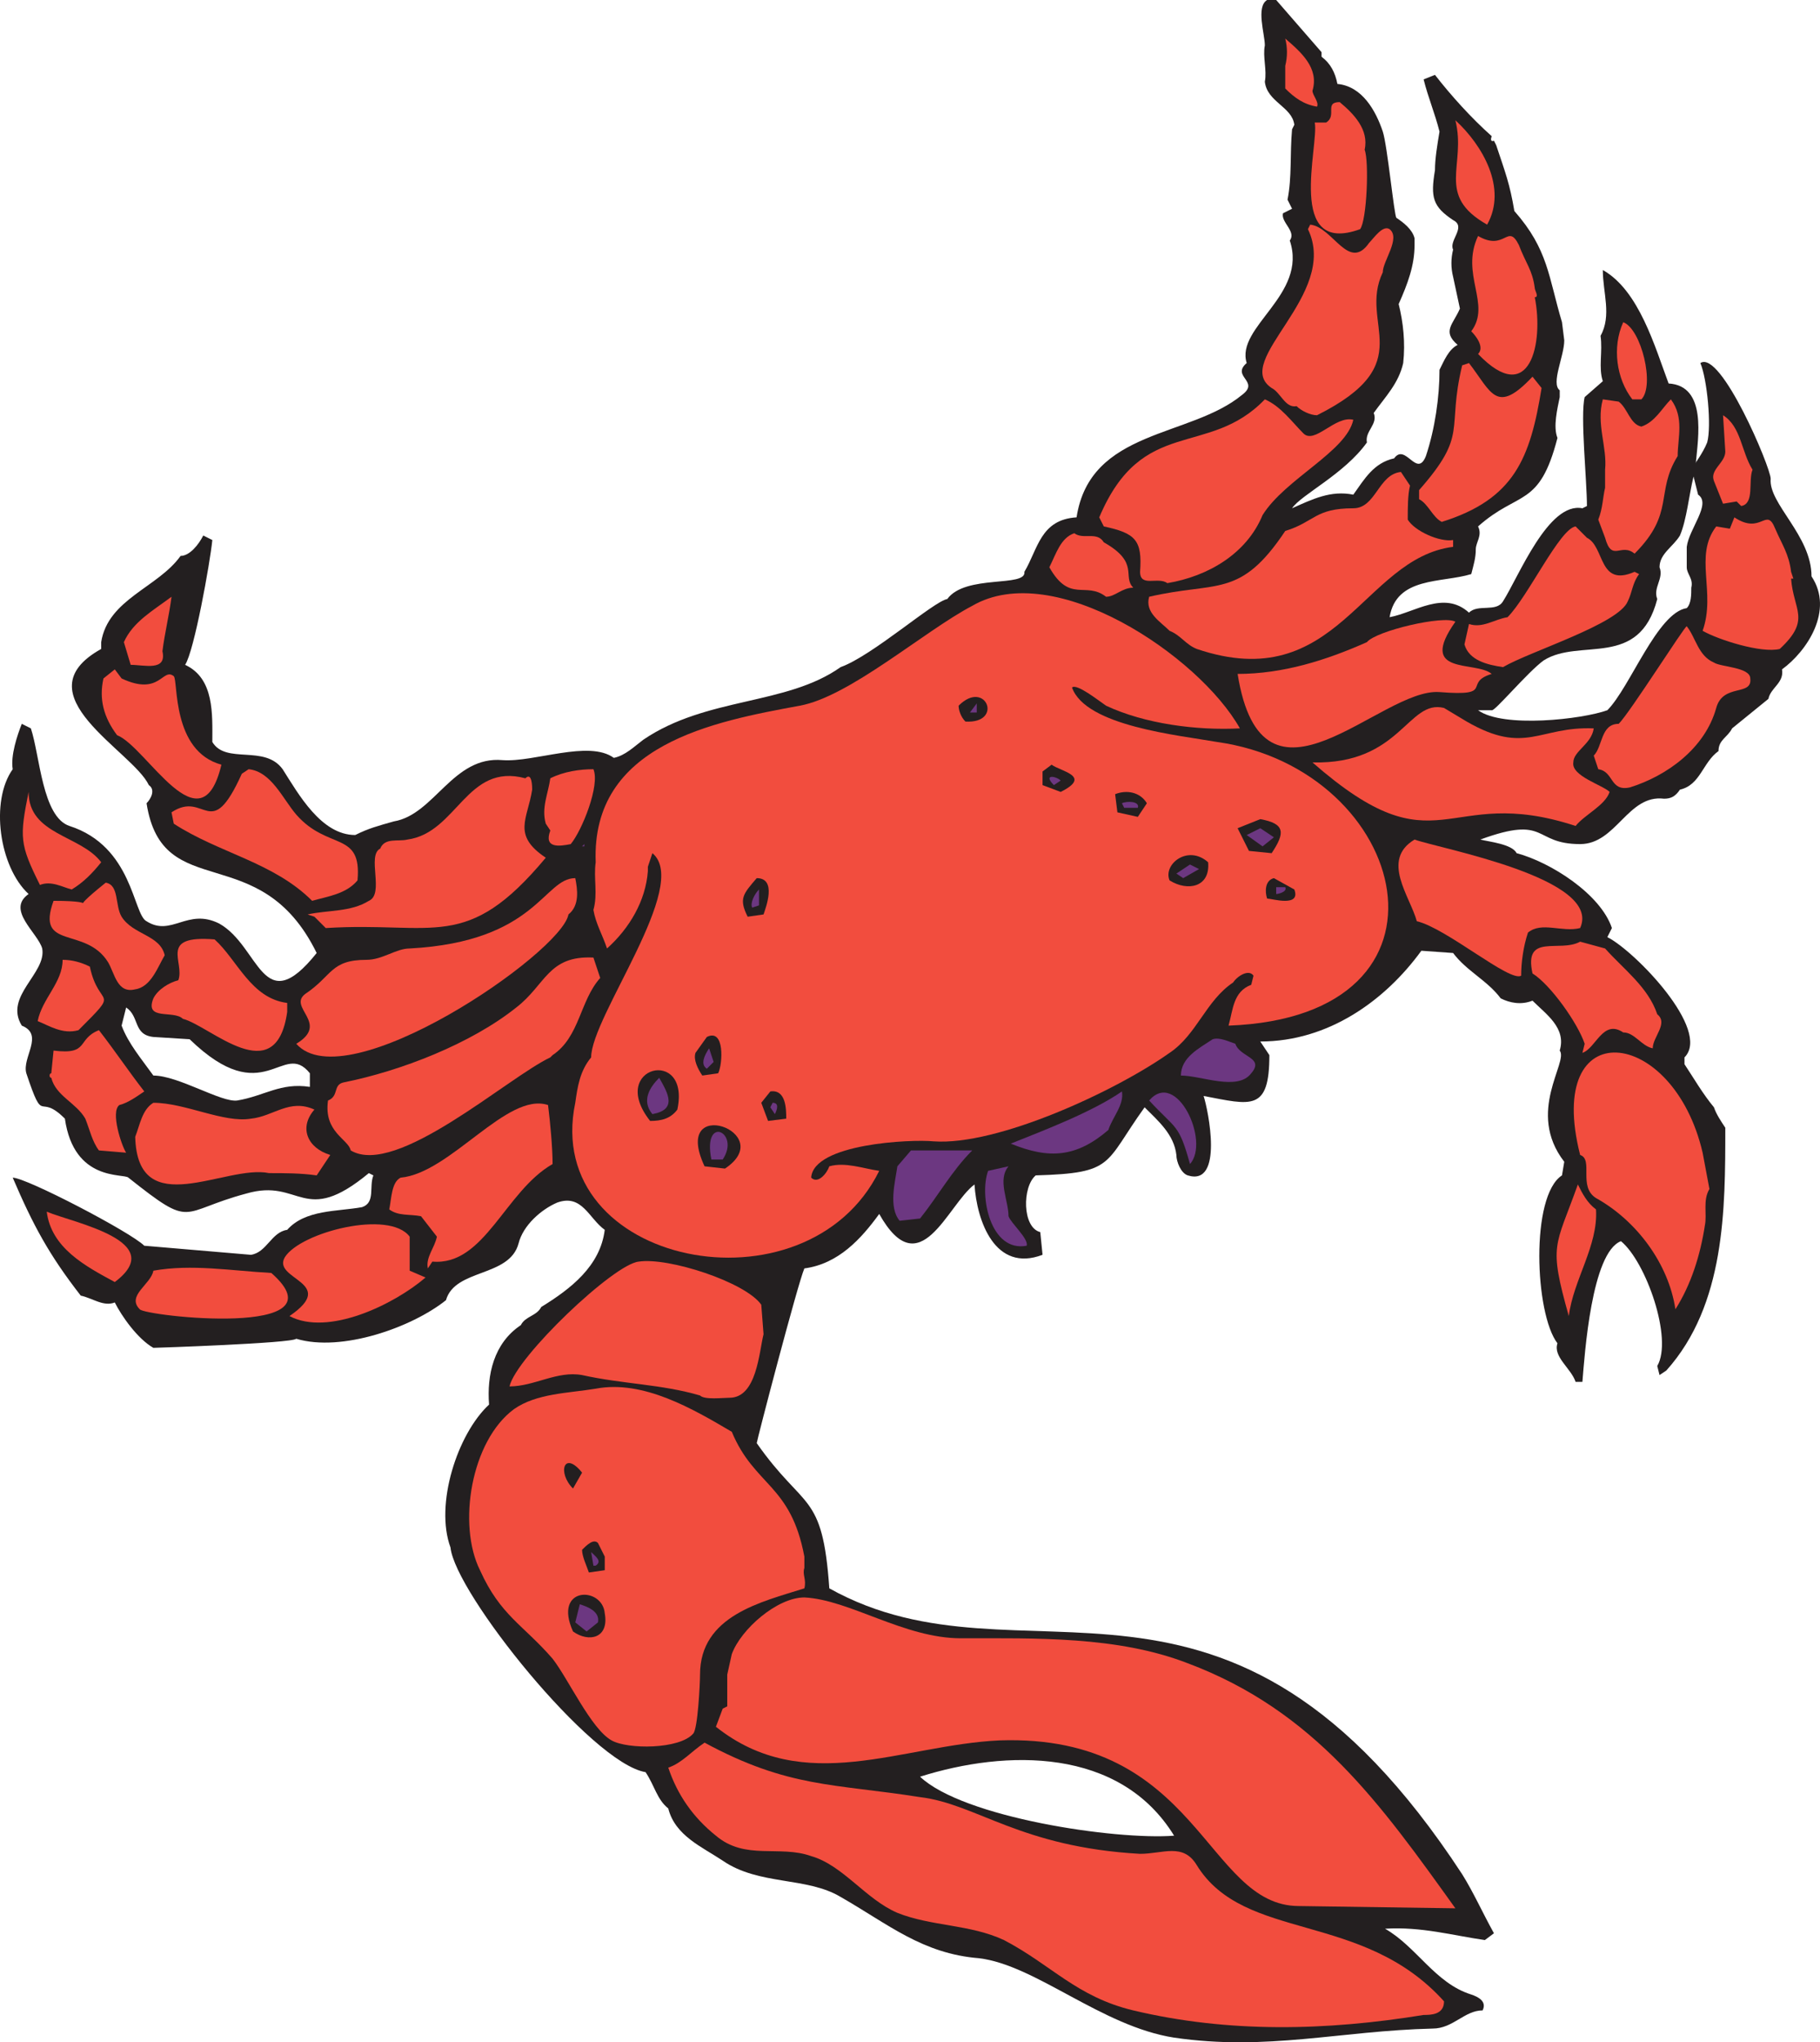 <svg xmlns="http://www.w3.org/2000/svg" width="601.765" height="675.035"><path fill="#231f20" fill-rule="evenodd" d="M598.957 190.5c0-13.5-14.25-24-13.5-32.25 0-3.75-16.5-42.75-23.25-38.25 2.25 5.25 3.75 21 2.25 26.25-1.5 3.75-4.5 7.5-3.75 6.75.75-8.25 3.75-25.5-9-26.25-4.5-12-9.75-30.75-21.75-37.5 0 7.5 3 15-.75 21.75.75 5.25-.75 10.5.75 15l-6 5.25c-1.5 6 .75 27.75.75 36l-1.5.75c-11.25-2.25-21 22.5-26.25 30.75-2.25 3.75-8.25.75-11.25 3.75-8.25-7.5-18 0-26.25 1.5 2.25-13.5 17.25-11.25 27-14.25.75-3 1.5-5.25 1.5-8.25 0-2.25 2.25-4.5.75-7.5 13.5-12 20.25-6 26.25-29.25-1.5-3.75 0-9.75.75-13.5V129c-3-2.25 1.5-11.25 1.5-16.5l-.75-6c-4.5-15-4.5-24-15.75-36.75-1.5-9-3-12.75-6-21.75l-.75-1.5s-1.5.75-.75-1.5c-6.75-6-13.5-13.5-18.75-20.25l-3.75 1.5c1.5 6 3.75 11.25 5.25 17.25-.75 4.5-1.5 9-1.5 12.75-1.5 9-.75 12 6 16.5 4.5 2.25-1.5 6.75 0 9.75-.75 3-.75 6 0 9l2.25 10.5c-2.25 5.25-6 7.5-.75 12-3 1.5-4.5 5.25-6 8.25 0 9-1.5 19.5-4.5 28.5-3 7.5-6.75-4.5-10.5.75-6.75 1.5-9.75 6.75-13.5 12-7.5-1.5-13.5 1.5-20.25 4.5 3-4.5 17.25-11.25 24.75-21.75-.75-3.75 3.75-6 2.25-9.75 3.75-5.25 8.25-9.75 9.75-16.5.75-6.75 0-13.5-1.5-19.5 3-6.75 5.25-12.75 5.25-19.5v-2.25c-.75-3-3.75-5.25-6-6.75-.75-.75-3-24-4.5-28.5-2.25-6.75-6.75-15-15-15.75-.75-3.75-2.25-6.75-5.25-9v-1.5l-15-17.25h-3c-3.75 2.25-.75 11.25-.75 15-.75 3.75.75 8.25 0 12 .75 6.75 9 8.25 9.75 14.25l-.75 1.5c-.75 8.25 0 15.75-1.5 23.25l1.5 3-3 1.5c-.75 3 4.5 6 2.25 9 6 18-18 28.5-14.25 40.5-5.25 4.5 4.5 6-1.5 10.5-17.25 14.25-50.25 11.25-54.75 40.5-12 .75-12.75 10.5-17.25 18 .75 5.25-19.5.75-25.5 9-4.5.75-24.75 18.75-35.25 22.5-18 12.75-44.25 9.75-65.25 24-3 2.25-6 5.25-9.75 6-8.25-6-26.25 1.5-36.75.75-16.5-1.5-22.5 18-36 20.25-5.25 1.5-8.25 2.25-12.75 4.5-11.25 0-18.75-13.5-24-21.75-6-8.25-18.75-1.5-23.25-9 0-9 .75-21-9-25.5 3-4.5 8.25-33.75 9-41.25l-3-1.5c-1.5 3-4.5 6.75-7.5 6.75-7.5 10.5-24 14.25-26.25 28.5v2.25c-27 15 10.5 33.75 15.75 45 2.25 1.5.75 4.5-.75 6 5.25 33.75 37.5 11.25 56.25 49.5-18 22.5-18.75-2.25-32.25-9.75-10.5-5.25-15.75 4.5-24-.75-4.5-2.25-4.5-24.75-25.5-31.5-9-3-9.75-23.25-12.75-32.25l-3-1.5c-1.5 3.75-3.75 10.5-3 15-7.5 10.5-4.5 32.25 5.25 41.25-7.5 5.25 3 12.75 4.5 18 1.5 8.25-12.75 15.75-6.75 25.5 7.5 3 0 10.5 1.5 15.75 6 18 3.75 6 12.75 15 3 21 19.5 18 21 19.5 21.75 17.25 16.5 11.25 39 5.25 18-5.25 18.75 11.25 40.5-6.75l1.5.75c-1.5 3.75.75 9-3.75 10.5-8.25 1.5-18.75.75-24.75 7.5-5.25.75-6.75 7.5-12 8.25l-35.25-3c-4.5-4.5-39-22.5-43.5-22.5 6.75 15.75 12 25.5 22.5 39 3.75.75 7.5 3.75 11.25 2.25 2.25 4.5 7.5 12 12.75 15 .75 0 45.75-1.5 47.25-3 15 4.5 38.25-3.75 49.5-12.75 3-10.5 21-7.5 24-18.75 1.5-6 7.5-11.25 12.75-13.5 8.25-3 10.5 5.25 15.75 9-1.5 12-11.25 19.5-21 25.5-1.5 3-5.25 3-6.75 6-9 6-11.25 16.5-10.5 26.25-10.5 9.75-18 33-12.75 47.25 1.5 15 46.5 71.25 64.5 74.25 3 4.5 3.75 9 7.5 12 2.25 9 11.25 12.75 18 17.25 12 8.25 27.75 5.25 39 12 15.75 9 27 18.75 45.75 20.25 18.75 2.25 40.5 22.5 64.5 26.25 30.75 4.5 54.75-2.25 85.5-3 6.75 0 10.5-6 16.5-6 1.5-3-1.5-4.5-3.75-5.25-12-3.75-18-15.75-28.5-21.75 12-.75 22.5 2.25 33 3.75l3-2.25c-3.75-6.75-6.75-13.5-10.5-19.5-78-119.25-144.75-58.5-209.25-94.5-2.25-32.25-8.25-25.5-24-48 0-.75 13.5-52.5 15.75-57.75 11.25-1.5 18.75-9.75 24.75-18 13.5 24 22.5-3 31.5-9.75.75 12 6.75 29.25 22.5 23.25l-.75-7.5c-6-1.5-6-15-1.5-18.75 26.25-.75 22.5-3.75 36-22.5 4.5 4.5 9.75 9 10.5 15.75 0 2.25 1.5 6 3.75 6.75 12 3.75 6.75-21.75 5.25-26.25 15.75 3 21.75 5.25 21.75-13.5l-3-4.5c22.5 0 41.25-13.5 53.25-30l10.5.75c4.5 6 11.25 9 15.75 15 3 1.5 6.75 2.25 10.5.75 4.5 4.5 11.25 9 9 16.5 3 3.75-11.25 20.25 1.5 36.75l-.75 4.5c-10.5 6.75-9 45.75-1.5 55.5-1.5 4.5 4.5 8.25 6 12.75h2.25c.75-9 3-42.75 12.75-46.5 8.25 6.75 17.25 32.25 12 41.25l.75 3 2.25-1.5c19.5-21.75 19.5-53.25 19.5-80.25-1.5-2.25-3-4.5-3.75-6.75-3.75-4.5-6.75-9.75-9.75-14.25v-2.25c9-9-16.5-35.25-25.5-39.75l1.5-3c-3.75-11.25-20.25-21.75-31.5-24.75-1.5-3-9-3.75-12-4.5 22.5-8.25 17.25 1.5 33 1.5 12 0 15.75-16.5 27.75-15 2.25 0 3.75-.75 5.25-3 6.75-1.5 7.5-9 12.75-12.75 0-3.75 3-4.5 4.5-7.5l12-9.75c.75-3.75 5.25-5.25 4.5-9.75 8.25-6 17.25-19.5 9.75-30.75m-496.5 168.75c-9.75-1.5-15 3-24 4.5-5.25.75-19.5-8.25-27.75-8.25-3.75-5.25-8.25-10.5-10.5-16.5l1.5-6c4.5 3 2.25 9 9 9.75l12 .75c24.75 24 30.75 0 39.75 11.25v4.5m285.75 247.5c-19.5 1.5-69.75-6-84-19.5 28.5-9 66-9.75 84 19.5m169.5-426v6.75c0 2.25 2.25 3.75 1.5 6.75 0 2.25 0 5.25-1.5 6.75-9.75 1.5-18.75 26.25-26.25 33.75-8.25 3-34.5 6-42.75 0h4.5c.75.75 12-12.75 17.25-16.5 12-7.5 31.5 3 37.5-20.25-1.5-3.75 2.25-6.75.75-10.5 0-4.5 4.5-6.75 6.75-10.5 2.25-5.25 3-13.5 4.5-19.5l1.5 6c4.5 3-3 11.25-3.75 17.25"/><path fill="#f24d3e" fill-rule="evenodd" d="M433.957 30c0 1.5 2.25 3.75 1.5 5.25-4.5-.75-7.5-3-10.5-6v-7.5c.75-3 .75-6 0-9 5.25 4.5 11.25 9.75 9 17.25m17.25 19.5c1.5 3.75.75 23.25-1.5 26.25-24.75 9-13.5-27.75-15-35.25h3.75c3.75-2.25-.75-6.75 4.5-6.75 4.5 3.75 9.75 9 8.25 15.75m40.5 24.75c-17.25-9.75-6.75-19.5-10.5-34.5 9 8.25 17.25 22.5 10.5 34.5"/><path fill="#f24d3e" fill-rule="evenodd" d="M457.207 90c-8.25 17.25 12.75 30-21.75 47.25-2.25 0-5.25-1.5-6.75-3-3.75.75-5.25-4.5-8.25-6-13.5-9 22.5-30.75 12-52.5l.75-1.5c7.5.75 12.75 15.75 19.5 6 1.5-1.5 4.5-6 6.75-4.5 3.75 3-2.25 10.5-2.25 14.25m50.25 8.25c3 15-1.5 36.75-18.75 18.75 2.25-2.25-.75-6-2.25-7.5 6.75-9-3.75-18.75 2.25-31.5 9 5.25 9.75-4.5 13.5 3 2.25 6 4.5 8.25 5.25 14.25 0 .75 1.5 3 0 3m35.25 33.75h-3c-5.25-6.75-6.75-17.25-3-25.5 6 2.25 10.5 21 6 25.5"/><path fill="#f24d3e" fill-rule="evenodd" d="M485.707 120c7.5 9.75 9 17.25 21 4.5l3 3.75c-3.75 23.25-9 36.75-33 44.25-3-1.5-4.5-6-7.5-7.5v-3c16.5-18.75 9-19.5 14.25-41.25l2.25-.75m49.5 12.75c3 2.25 3.75 7.5 7.5 8.25 4.5-1.5 6.75-6 9.75-9 4.5 6 2.25 12.75 2.25 18.75-7.5 12-.75 18.75-14.25 32.25-4.5-3.75-7.5 3-9.75-5.25l-2.25-6c1.5-3.75 1.5-7.5 2.25-10.5v-6c.75-7.5-3-15-.75-23.25l5.25.75m-87.75 6c-2.25 10.5-22.5 19.5-30 31.5-5.25 12.75-18 20.25-31.5 22.5-3-2.25-9 1.5-9-3.75.75-10.5-1.5-12.75-12-15l-1.5-3c14.25-33.75 36-19.5 54.75-39 5.25 2.25 9 7.5 12.75 11.25s10.5-6 16.5-4.5m132 16.5c-1.5 3.75.75 11.25-3.75 12l-1.5-1.5-4.5.75-3-7.5c-1.5-3.75 3.75-6 3.75-9.75l-.75-12c6 3.75 6 12 9.75 18"/><path fill="#f24d3e" fill-rule="evenodd" d="M466.207 160.5c-.75 3-.75 7.5-.75 11.25 2.25 3.75 10.5 7.5 15 6.75v2.25c-30 3.75-38.25 49.5-84.75 33.75-3.75-1.5-5.25-4.5-9-6-3-3-8.25-6-6.75-11.25 22.5-5.25 30 .75 45-21.75 9.75-3 9.75-7.5 22.5-7.5 7.5 0 8.25-11.25 15.75-12l3 4.5"/><path fill="#6c3781" fill-rule="evenodd" d="m526.207 171 1.5.75-1.5-.75"/><path fill="#f24d3e" fill-rule="evenodd" d="M592.207 191.25c.75 10.5 6.75 13.5-3.75 23.25-6 1.5-20.25-3-25.5-6 4.5-12.75-3-24.75 4.5-34.5l4.5.75 1.5-3.75c9 6 10.5-3.75 13.5 3.75 2.25 5.25 4.5 8.25 5.25 14.25l.75 2.25h-.75m-67.5-13.5c6 3 3.75 16.5 15.75 11.25l1.5.75c-2.25 3-2.25 6-3.75 9-3 7.5-32.25 16.5-41.25 21.75-5.25-.75-11.25-2.25-12.75-7.5l1.5-6.75c4.5 1.5 8.25-1.5 12.75-2.25 6.75-6.75 17.25-29.25 22.5-30l3.75 3.75m-159.75 1.5c12 6.75 6 11.25 9.75 15-3.75 0-6 3-9 3-6.75-5.25-12 2.25-18.75-9.75 2.25-4.5 3.75-9.75 8.25-11.25 3 2.25 7.5-.75 9.75 3m45 61.5c-14.25.75-31.5-1.5-44.25-7.5-2.25-1.5-9.75-7.5-11.25-6 4.5 12.75 35.25 15.75 48 18 63.75 9 84.75 90.75 3.75 93.75 1.5-5.25 1.5-11.25 7.5-13.5l.75-3c-1.5-2.25-5.25 0-6.75 2.25-9 6-12 17.25-21 23.25-18 12.75-57 30.75-78 29.25-7.5-.75-39.75.75-40.5 12 2.25 2.25 5.25-1.5 6-3.75 5.25-1.5 11.25.75 16.5 1.5-24 48.75-111.75 31.5-100.5-22.5.75-5.25 1.5-10.5 5.25-15 0-13.5 33-57 20.25-67.5l-1.5 4.5v1.5c-.75 9.75-6 18.75-13.5 25.5-1.5-4.5-3.75-8.25-4.5-12.75 1.5-5.25 0-10.5.75-15.75-1.5-39 39-46.5 67.5-51.75 16.5-3 41.25-24.75 57-33 27-15.75 75 16.5 88.5 40.5m-356.25-25.5c1.5 6.75-6 4.5-10.5 4.5l-2.25-7.5c3-6.75 9.75-10.5 15.75-15-.75 6-2.25 12-3 18"/><path fill="#f24d3e" fill-rule="evenodd" d="M481.207 205.5c-12.75 18 6.75 12.75 12 17.25-9.75 3 1.5 7.5-17.25 6-19.5-1.5-58.5 45.75-66.75-6 15 0 29.25-4.5 42.75-10.5 3-3.75 25.5-9 29.25-6.75m47.25 48.75-1.5-4.5c3-3 2.25-10.5 8.25-10.5 3.75-3.75 21.75-32.25 22.5-32.25 3 3.75 3.75 9.75 9 12 2.25 1.5 12 1.5 12 5.25.75 6-9 1.5-11.25 9.75-3.75 13.5-16.5 22.5-28.5 26.25-6.75 1.5-5.25-5.25-10.5-6m-488.25-30c12.75 6 13.5-3.75 17.25-.75 1.5 1.5-.75 24.75 15.75 29.25-6.75 28.5-24.75-6-34.5-9.75-4.5-6-6-12-4.5-18.75l3.75-3 2.25 3"/><path fill="#231f20" fill-rule="evenodd" d="M319.207 238.5c-1.5-1.5-2.25-3.75-2.25-5.25 9-9 15 6 2.25 5.25"/><path fill="#6c3781" fill-rule="evenodd" d="M322.957 235.5h-2.25l2.25-3zm0 0"/><path fill="#f24d3e" fill-rule="evenodd" d="M526.957 240.75c-.75 5.25-6.75 7.5-6.75 11.25-.75 4.5 9.75 7.5 12 9.75-1.5 4.5-8.25 7.5-11.25 11.25-43.5-14.25-45 15.75-87-21 29.25.75 31.5-21 43.5-18l7.5 4.5c19.5 11.25 24 1.5 42 2.25"/><path fill="#231f20" fill-rule="evenodd" d="m350.707 261.75-6-2.25V255l3-2.25c3 2.25 13.5 3.75 3 9"/><path fill="#f24d3e" fill-rule="evenodd" d="M188.707 279c-3.75.75-9 1.5-6.75-4.5l-1.5-2.25c-1.5-5.25.75-9.75 1.5-15 4.5-2.25 9.75-3 14.25-3 2.25 5.25-3.75 20.25-7.5 24.75m-70.5 12c-3.75 4.5-9.75 5.25-15 6.75-12.75-12.75-30.75-15.75-45.75-25.5l-.75-3.75c11.25-7.5 12.75 10.5 23.25-12.75l2.25-1.5c7.5.75 11.25 9.75 15.75 15 10.5 12 21.75 5.25 20.25 21.75"/><path fill="#6c3781" fill-rule="evenodd" d="m350.707 258-2.25 1.5c-3.75-3.75.75-3 2.25-1.5"/><path fill="#f24d3e" fill-rule="evenodd" d="M180.457 283.5c-26.25 31.5-36.75 21-72.75 23.25l-3.75-3.75-2.25-.75c6.75-1.5 14.25-.75 20.25-4.5 5.25-2.25-.75-15 3.75-17.25 1.5-3.75 6-2.25 9-3 16.5-2.25 19.5-25.5 39-20.25 2.25-2.25 2.25 3 2.25 3.75-1.5 9.75-6.75 15 4.5 22.5m-147 1.5c-3 3.75-6 6.75-9.75 9-3-.75-6.75-3-10.5-1.5-6.75-13.5-6.75-15.75-3.75-30.75 0 14.25 17.25 14.25 24 23.25"/><path fill="#231f20" fill-rule="evenodd" d="m379.207 265.5-3 4.5-6.75-1.5-.75-6c3.75-1.5 8.25-.75 10.5 3"/><path fill="#6c3781" fill-rule="evenodd" d="M376.207 267h-4.5l-.75-1.5c1.5-.75 6-.75 5.25 1.5"/><path fill="#231f20" fill-rule="evenodd" d="m420.457 282-7.5-.75-3.75-7.5 7.5-3c8.25 1.5 8.25 4.5 3.75 11.25"/><path fill="#6c3781" fill-rule="evenodd" d="m421.207 276.75-3.75 3-5.25-3.75 4.5-2.25 4.5 3"/><path fill="#f24d3e" fill-rule="evenodd" d="M522.457 306.75c-6 1.5-12.75-2.25-17.25 1.5-1.5 4.5-2.25 9.75-2.25 14.25-3.75 2.25-24.75-15.75-34.5-18-2.25-8.25-12-20.25-.75-27 8.25 3 62.25 12.75 54.75 29.25"/><path fill="#6c3781" fill-rule="evenodd" d="m192.457 279.75.75-.75v.75zm0 0"/><path fill="#231f20" fill-rule="evenodd" d="M399.457 285c.75 8.25-6.75 9.75-12.75 6-2.25-5.25 6-12 12.75-6"/><path fill="#6c3781" fill-rule="evenodd" d="m396.457 287.25-5.25 3-2.25-1.5 4.5-3 3 1.5"/><path fill="#f24d3e" fill-rule="evenodd" d="M190.207 290.25c.75 3.75 1.5 9-2.25 12-2.25 12.75-73.5 61.5-90 42.75 11.25-6.75-3-12 3-16.5 9-6 8.25-11.25 20.25-11.25 5.25 0 9.75-3.75 14.25-3.75 42-2.25 44.25-23.25 54.75-23.25"/><path fill="#231f20" fill-rule="evenodd" d="m252.457 302.25-5.25.75c-3-6-1.5-7.5 3-12.75 6.75 0 3 9.75 2.25 12m175.5-8.25c2.25 6-7.5 3-9 3-.75-2.25-.75-6 2.25-6.75l6.75 3.75"/><path fill="#f24d3e" fill-rule="evenodd" d="M54.457 315.75c-2.25 3.75-4.5 10.5-9.75 11.25-6 1.5-6.75-5.25-9-9-7.5-12-24-3.75-18-20.25 9 0 9.75.75 9.75.75s0-.75 7.5-6.75c4.5.75 3 7.5 5.25 11.25 3.75 6 12.75 6 14.25 12.75"/><path fill="#6c3781" fill-rule="evenodd" d="M424.957 293.25c.75 1.5-2.25 2.25-3 2.25v-2.25h3m-174 6-2.25.75c-.75-1.5.75-4.5 2.25-6v5.25"/><path fill="#f24d3e" fill-rule="evenodd" d="M94.957 331.5v3c-3.75 26.25-25.5 4.5-34.5 2.25-3-3-12.75.75-9.75-6.75 1.5-3 5.25-5.25 8.25-6 2.25-6-6.75-15 12-13.5 7.5 6.75 12 19.5 24 21m435.75-18c6 6.75 14.25 12.75 17.25 21.75 3.75 3-1.5 7.5-1.5 11.25-3.75-.75-6-5.25-9.75-5.25-6.75-4.5-9 5.25-13.5 6.75l.75-3c-2.25-6.75-11.25-19.5-17.25-23.25-3-13.5 9-6.75 15.75-10.5l8.25 2.25m-332.25 9.75c-6.75 7.5-6.75 19.5-15.75 25.5l-.75.75c-14.25 6.75-51 39.75-66 30.75-.75-3.75-9-6-7.5-16.5 3.75-1.5 1.5-5.25 5.25-6 18.75-3.75 42-12.75 57-24.75 9.75-7.5 10.5-17.25 25.5-16.5l2.25 6.75m-168.75-3.75c3 14.25 10.5 6.75-3.75 21-5.25 1.5-9.75-1.5-13.5-3 1.5-7.5 8.25-12.75 8.25-20.25 3 0 6 .75 9 2.25m18 41.25c-2.25 1.5-5.25 3.75-8.25 4.5-3 2.25.75 13.5 2.25 15.75l-9-.75c-2.25-3-3-6.75-4.5-10.5-3-5.25-9.75-7.5-11.25-13.5-.75 0-.75-1.5 0-1.5l.75-7.5c12 1.5 7.5-3.75 15-6.75 5.25 6.75 9.75 13.5 15 20.25"/><path fill="#231f20" fill-rule="evenodd" d="m237.457 354.75-5.25.75c-1.5-2.25-3-5.25-2.25-7.5l3.75-5.25c6-3 5.25 9 3.75 12"/><path fill="#6c3781" fill-rule="evenodd" d="M408.457 345c1.5 4.5 9.75 4.5 5.25 9.75-4.5 6-16.5.75-23.25.75 0-6 6-9 10.5-12 2.25-.75 5.25.75 7.5 1.5m-172.5 6-2.25 2.25c-2.25-1.5-.75-4.5.75-6.75l1.5 4.5"/><path fill="#f24d3e" fill-rule="evenodd" d="M562.957 381c.75 3.75 1.5 8.25 2.25 12-2.25 3.75-.75 8.25-1.5 12-1.5 9.75-4.5 19.5-9.75 27.75-2.25-15-12.75-29.25-26.25-36.75-6-3.75-.75-12.75-5.25-14.25-12-47.25 30.75-42.75 40.5-.75"/><path fill="#231f20" fill-rule="evenodd" d="M223.957 366.75c-2.25 3-5.25 3.75-9 3.75-14.25-18 13.5-24.75 9-3.75"/><path fill="#6c3781" fill-rule="evenodd" d="M215.707 368.25c-3.75-4.5-.75-9 2.25-12 3 5.25 6 10.5-2.25 12m150.75 5.25c-10.5 9-19.5 9.75-32.25 4.5 11.25-4.5 27-10.5 36.75-17.25.75 4.5-3 8.25-4.5 12.75"/><path fill="#231f20" fill-rule="evenodd" d="m259.957 369.75-6 .75-2.25-6 3-3.75c5.25-.75 5.25 6 5.25 9"/><path fill="#6c3781" fill-rule="evenodd" d="M393.457 384.75c-3.75-13.5-4.5-11.25-13.5-21 9-10.5 20.25 13.5 13.5 21"/><path fill="#f24d3e" fill-rule="evenodd" d="M103.957 366.75c-5.25 6-2.25 12.75 5.25 15l-4.5 6.75c-5.25-.75-10.5-.75-15.75-.75-14.25-3-43.5 16.5-44.25-12 1.5-3.75 2.25-9 6-11.25 10.5 0 23.25 6.75 32.25 5.25 7.5-.75 12.75-6.75 21-3"/><path fill="#6c3781" fill-rule="evenodd" d="m256.207 368.25-1.5-2.25.75-1.5c2.25 0 1.5 2.25.75 3.75"/><path fill="#f24d3e" fill-rule="evenodd" d="M181.207 365.25c.75 6 1.5 14.25 1.5 19.5-15.75 9-22.5 33.75-39.75 32.25l-1.5 2.25c-.75-3.75 2.25-6.75 3-10.5l-5.25-6.75c-3.75-.75-7.5 0-10.5-2.25.75-3.75.75-9 3.75-10.5 16.5-1.5 35.25-28.5 48.75-24"/><path fill="#231f20" fill-rule="evenodd" d="m239.707 386.25-6.75-.75c-11.25-24 24.75-11.25 6.75.75"/><path fill="#6c3781" fill-rule="evenodd" d="M238.957 383.25h-3.75c-3-15 9.75-9 3.75 0m82.5-3c-6.75 6.75-11.25 15-17.25 22.5l-6.75.75c-3.75-4.5-1.5-12.75-.75-18l4.5-5.25h20.25m12 5.25c-3.75 4.5 0 11.25 0 16.5.75 2.25 6.75 7.5 6 9.75-12 2.25-15.75-16.5-12.75-24.75l6.75-1.5"/><path fill="#f24d3e" fill-rule="evenodd" d="M527.707 399.75c.75 12-7.5 23.25-9 35.25-6.75-24-4.5-22.5 3-43.5 1.5 3 3 6 6 8.25m-489.75 24c-9.75-5.25-21-11.25-22.5-23.25 9 3.75 40.5 9.75 22.5 23.25m97.5-15V420l5.25 2.25c-10.5 9-32.25 19.5-45 12.75 16.5-11.25-6-12-1.5-19.5 5.25-8.25 34.5-15.75 41.25-6.75m116.25 22.5.75 9.75c-1.5 6-2.25 21-11.25 21-2.25 0-8.25.75-9.75-.75-12.75-3.75-25.5-3.75-39-6.75-8.25-1.5-15.75 3.75-24 3.75 2.25-9.75 34.5-40.5 42.75-41.25 9.75-1.5 35.25 6.75 40.5 14.25"/><path fill="#f24d3e" fill-rule="evenodd" d="M89.707 420.75c24.75 21.75-42 14.25-43.5 12-4.5-4.5 3.75-8.25 4.5-12.75 12.75-2.25 25.5 0 39 .75m152.25 52.5c7.5 18 19.5 17.25 24 41.25v3.75c-.75 2.25.75 3.75 0 6.75-14.25 4.5-34.5 9-34.5 28.5 0 3-.75 18-2.25 19.5-4.5 5.25-21.75 5.25-27 2.25-6.75-3.75-14.25-20.25-19.5-27-9.75-11.25-17.25-14.25-24-29.25-7.5-15-3-42.75 11.25-53.25 7.5-5.25 18-5.25 27-6.75 15.75-3 32.25 6.75 45 14.25"/><path fill="#231f20" fill-rule="evenodd" d="m192.457 486.75-3 5.25c-5.25-5.25-3-12.75 3-5.25m7.5 27.75v4.5l-5.25.75c-.75-2.25-2.25-5.25-2.25-7.5 1.5-1.5 3.75-3.75 5.25-2.25l2.25 4.5"/><path fill="#6c3781" fill-rule="evenodd" d="M196.957 517.5h-.75l-.75-4.5c1.5 1.5 3.75 3 1.5 4.5"/><path fill="#231f20" fill-rule="evenodd" d="M189.457 539.25c-6.75-15 9.75-15 10.5-6 1.5 8.25-5.25 9.75-10.5 6"/><path fill="#f24d3e" fill-rule="evenodd" d="m481.207 630.75-51.75-.75c-30.75 0-33-57-99-54.75-32.25 1.5-64.5 18.75-93.75-4.5l2.25-6 1.5-.75v-10.5l1.5-6.75c3-8.25 15-18.75 24-18.75 15 .75 33 13.5 51.75 13.5 24.75 0 51.75-.75 75 8.25 42 15.75 63.75 46.5 88.5 81"/><path fill="#6c3781" fill-rule="evenodd" d="m197.707 536.25-3.75 3-3.75-3 1.5-6c2.25.75 6.75 2.25 6 6"/><path fill="#f24d3e" fill-rule="evenodd" d="M477.457 661.5c0 4.5-4.5 4.5-6.75 4.5-32.25 5.25-64.5 6-96-1.5-18.75-4.5-27-15-42.75-23.25-11.25-5.25-24-4.5-35.25-9-10.5-4.5-18-15.75-28.5-18.75-10.5-3.75-21.75 1.5-31.5-6.75-7.5-6-12.75-13.5-15.75-22.5 4.5-1.5 7.5-5.25 12-8.25 27.75 15 42.75 13.5 71.25 18 18.75 2.25 33 16.5 72.75 18.75 7.5 0 14.25-3.75 18.75 3.75 15.75 25.5 54.75 15 81.75 45"/></svg>

